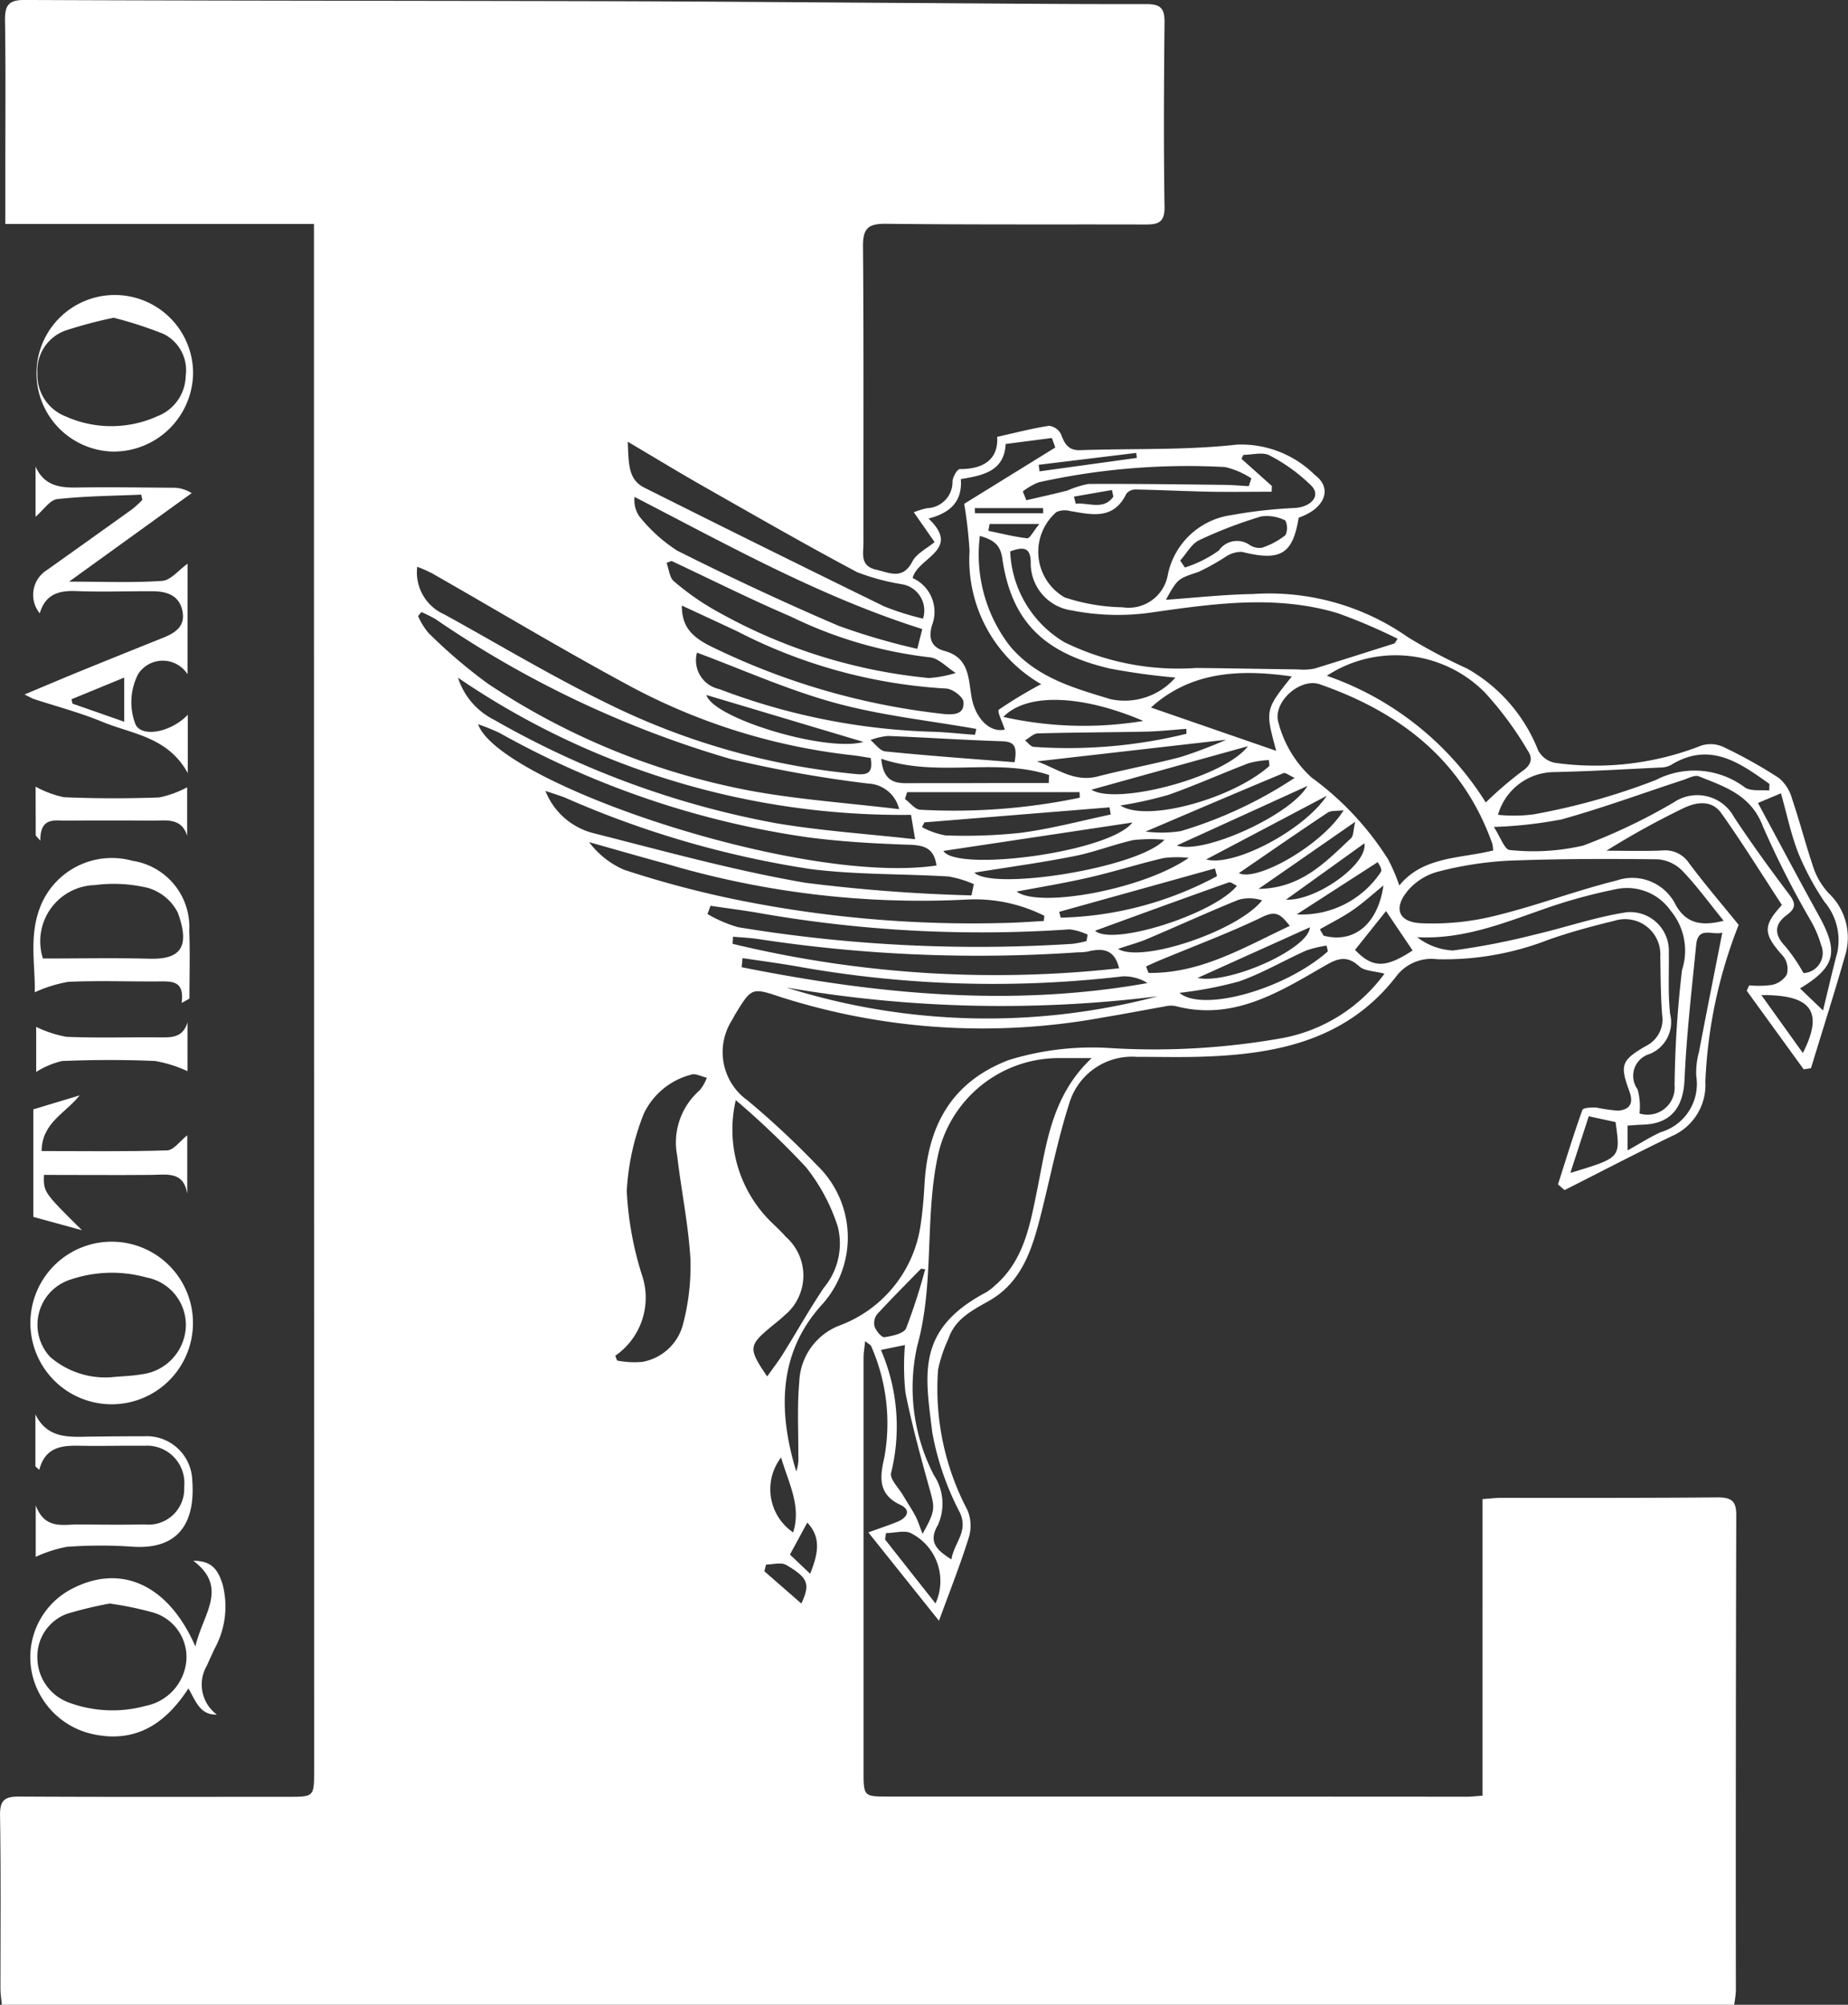 <svg id="Group_166" data-name="Group 166" xmlns="http://www.w3.org/2000/svg" width="77.684" height="84.261" viewBox="0 0 77.684 84.261">
  <rect x="0" y="0" width="77.684" height="84.261" fill="#333333" stroke="none"/>
  <path id="Path_678" data-name="Path 678" d="M240.608,72.119l-2.393-3.3.1-.229a4.147,4.147,0,0,0,.955-.018.969.969,0,0,0,.626-.431.87.87,0,0,0-.134-.756c-.861-.956-.884-1.285-.069-2.173-.847-1.294-1.655-2.6-2.543-3.851-.412-.581-1.058-.484-1.634-.2a34.518,34.518,0,0,0-3.2,1.77c.781,0,1.563.025,2.342-.009a1.2,1.2,0,0,1,1.127.526c.672.9,1.4,1.75,2.09,2.6a20.138,20.138,0,0,0-1.4,6.588,2.346,2.346,0,0,1-1.4,2.287c-1.519.731-3.014,1.513-4.519,2.273l-.276-.24c.334-1.046.655-2.1,1.026-3.13.033-.093.385-.11.585-.1a7.019,7.019,0,0,0,.909.131c.48-.037.673-.288.483-.807-.4-1.1-.356-1.3.673-1.9a1.25,1.25,0,0,0,.7-1.337c-.061-.807-.061-1.62-.076-2.43a1.483,1.483,0,0,0-1.916-1.51c-.938.227-1.875.48-2.785.8a12.054,12.054,0,0,1-4.679.819,1.851,1.851,0,0,0-1.715.715c-2.139,2.765-5.183,3.309-8.406,3.388-.837.02-1.674,0-2.511,0a2.751,2.751,0,0,0-2.82,1.915c-.478,1.485-.784,3.026-1.162,4.543-.371,1.488-.775,2.978-2.228,3.8-.715.406-1.423.757-1.706,1.6a5.863,5.863,0,0,0-.432,1.294,10.927,10.927,0,0,0,1.236,5.9,1.69,1.69,0,0,1,.056,1.151c-.345,1.111-.777,2.195-1.253,3.5l-2.97-3.715c.5-.182.864-.3,1.216-.445.408-.165.607-.489.131-.712-.97-.454-.855-1.208-.674-1.994a8.041,8.041,0,0,0-.554-4.676c-.021-.058-.108-.093-.254-.211-.028.291-.066.5-.066.717q0,8.671,0,17.341c0,1.082.006,1.082,1.048,1.082q12.164,0,24.328.007c.18,0,.361-.024.644-.043V90.182c.327-.022.554-.051.781-.051,3.034,0,6.069.008,9.1-.019.566,0,.786.136.785.737q-.026,10.005-.017,20.011a4.894,4.894,0,0,1-.072.576h-72.82c-.02-.218-.059-.441-.059-.665,0-2.433.021-4.866-.017-7.3-.01-.645.212-.789.808-.785,3.767.021,7.534.01,11.3.01,1.092,0,1.095,0,1.095-1.114q0-25.034-.007-50.068,0-6.945,0-13.89V36.589H165.011v-2.2c0-2.119.018-4.238-.013-6.357-.009-.625.145-.861.823-.858,8.083.034,16.165.031,24.248.051,4.263.011,8.526.048,12.789.074,3.374.02,6.747.054,10.121.048.59,0,.766.178.761.759-.026,2.589-.04,5.18,0,7.768.012.72-.345.738-.863.737-3.61-.01-7.22.012-10.83-.03-.74-.008-.988.168-.982.94.034,4.159.013,8.318.019,12.477,0,.443-.155.965.534,1.122.577.132,1.116.437,1.524-.347.176-.338.608-.543.932-.815l-.874-1.253a3.687,3.687,0,0,1,.562-.172,1.1,1.1,0,0,0,1.065-1.135c.016-.185.2-.508.31-.507,1.053.006,1.626-.46,1.568-1.355.813-.181,1.494-.361,2.186-.464a.652.652,0,0,1,.5.36c.151.406.307.682.816.664,2.192-.077,4.4.01,6.573-.233a4.392,4.392,0,0,1,3.279,1.276c.764.566.418,1.415-.679,1.794-.253,1.544-.768,1.841-2.382,1.438a1.168,1.168,0,0,0-.679.2,9.664,9.664,0,0,1-1.143.638c-.864.294-.875.263-1.378,1.175,1.218-.084,2.435-.221,3.655-.241a10.156,10.156,0,0,1,6.52,1.815,22.849,22.849,0,0,0,2.487,1.317A6.8,6.8,0,0,1,229.44,58.7a1.022,1.022,0,0,0,.7.535,12.178,12.178,0,0,0,6.163-.722,1.281,1.281,0,0,1,.943.064,19.871,19.871,0,0,1,2.323,1.3,1.724,1.724,0,0,1,.55.869c.334.988.591,2,.93,2.986a3.022,3.022,0,0,0,.611.986,2.569,2.569,0,0,1,.72,2.514c-.46,1.622-.975,3.229-1.466,4.842ZM222.985,68.1c-.43-.116-.84-.108-1.059-.309-.581-.533-1-.283-1.569.046-1.9,1.1-3.8,2.252-6.169,1.62a1.141,1.141,0,0,0-.467.025c-.848.148-1.693.315-2.542.453a27.929,27.929,0,0,1-13.552-.846c-1.242-.416-1.246-.411-1.946.739-.041.067-.074.138-.112.207a2.493,2.493,0,0,0,.654,3.4,36.19,36.19,0,0,1,2.916,2.724,4.208,4.208,0,0,1,.191,5.861c-1.839,2.032-1.837,4.494-1.071,7a1.615,1.615,0,0,0,.087-.635c.007-1.044-.054-2.093.04-3.129a2.643,2.643,0,0,1,1.664-2.359,5.31,5.31,0,0,0,3.435-4.226c.085-.567.133-1.142.165-1.715.138-2.451,1.124-4.3,3.54-5.226a11.878,11.878,0,0,1,4.327-.5,30.585,30.585,0,0,0,7.261-.439A6.88,6.88,0,0,0,222.985,68.1Zm-12.3,3.547h-1.37a5.2,5.2,0,0,0-5.124,4.206c-.53,2.6-.125,5.288-.848,7.9a8,8,0,0,0,.7,5.42,2.18,2.18,0,0,1,.17,2.1c-.427.724-.03,1.064.568,1.446.11-.7.724-1.164.358-1.965a11.815,11.815,0,0,1-1.164-3.383c-.287-2.406-.707-4.308,2.263-5.877a2.153,2.153,0,0,0,.369-.285c1.2-1.028,1.468-2.492,1.758-3.918C208.772,75.306,208.965,73.255,210.684,71.642Zm12.924-7.253c1-1.232,2.564-1.128,3.945-1.473a1.565,1.565,0,0,0-.035-.284c-1.243-3.5-3.869-5.524-7.251-6.7-.839-.292-2.022.775-1.732,1.635a4.733,4.733,0,0,0,1.373,2.273,12.542,12.542,0,0,1,3.225,3.442A7.357,7.357,0,0,1,223.608,64.389Zm-.2-10.172.129-.2a23.306,23.306,0,0,0-2.525-1.077c-2.631-.787-5.271-.388-7.924-.012a9.977,9.977,0,0,1-3.24-.1,2,2,0,0,1-1.733-2.04c-.011-.664-.372-.621-.864-.442a4.658,4.658,0,0,0,2.284,3.819,10.864,10.864,0,0,0,5.535,1.08c1.429.014,2.858.043,4.287.061a2.387,2.387,0,0,0,.695-.037C221.18,54.927,222.3,54.568,223.413,54.217Zm-5.156-6.62-.01.241c-.861,0-1.723.014-2.583,0-1.042-.021-2.083-.075-3.125-.094a.507.507,0,0,0-.4.178c-.534,1.114-1.456.881-2.371.725a.854.854,0,0,0-.571.047,2.211,2.211,0,0,0,.346,3.584,8.145,8.145,0,0,0,2.439.417,1.671,1.671,0,0,0,1.9-1.365,3.168,3.168,0,0,1,2.678-2.51,19.759,19.759,0,0,1,2.691-.3c.689-.063,1.062-.528.668-.932a7.3,7.3,0,0,0-1.756-1.275c-.288-.156-.73-.026-1.1-.026l-.085.166ZM190.651,84.158l.076.2a3.68,3.68,0,0,0,1.051.059,2.15,2.15,0,0,0,1.714-1.557,9.593,9.593,0,0,0,.318-2.767c-.085-1.452-.386-2.89-.556-4.338A2.913,2.913,0,0,1,194.2,73a1.832,1.832,0,0,0,.3-.528c-.227-.047-.492-.2-.673-.125A3.045,3.045,0,0,0,191.843,74a10.264,10.264,0,0,0-.709,3.234,13.911,13.911,0,0,0,.631,3.508A2.964,2.964,0,0,1,190.651,84.158Zm11.934-22.973a1.4,1.4,0,0,0-1.3-1.076,51.746,51.746,0,0,1-5.772-1.029A43.342,43.342,0,0,1,183.1,53.2a5.553,5.553,0,0,0-.6-.3l-.138.17a2.917,2.917,0,0,0,.43.7,21.729,21.729,0,0,0,2.49,2.13,29.764,29.764,0,0,0,11.251,4.547C198.475,60.789,200.452,60.93,202.584,61.185Zm24.658-.281a15.691,15.691,0,0,1,1.513-1.3c.4-.269.485-.544.245-.893a14.424,14.424,0,0,0-1.791-2.426,5.283,5.283,0,0,0-6.648-.707A12.835,12.835,0,0,1,227.242,60.9Zm10,4.97c-.6-.738-1.116-1.45-1.718-2.081a1.636,1.636,0,0,0-1.034-.5c-2.116-.025-4.235-.024-6.349.06a14.794,14.794,0,0,0-2.926.464,2.523,2.523,0,0,0-1.227.767c-.63.732-.444,1.337.505,1.393a10.819,10.819,0,0,0,3.15-.313c1.72-.417,3.386-1.054,5.1-1.481a2.033,2.033,0,0,1,2.476,1.009C235.659,66,236.327,66.112,237.245,65.874ZM201.39,59.036c-.26-.041-.489-.085-.718-.112a25.772,25.772,0,0,1-9.228-2.819c-2.875-1.539-5.673-3.224-8.507-4.84a6.5,6.5,0,0,0-.61-.268,1.926,1.926,0,0,0,1.135,2c2.262,1.245,4.48,2.582,6.8,3.716a29.887,29.887,0,0,0,10.554,3C201.349,59.757,201.472,59.581,201.39,59.036Zm7.15-3.1c.064.087.034.008-.023-.026a6.033,6.033,0,0,1-2.973-5.581,18.806,18.806,0,0,0-.225-1.978l3.829-2.367-.143-.4-1.944.252c-.054,1.14-.949,1.325-1.884,1.474.069.926-.422,1.419-1.358,1.66,1.4,1.328-.452,1.627-.668,2.5a1.56,1.56,0,0,1,.815,1.984c-.169.574-.007.938.53,1.082,1.189.319.964,1.439,1.2,2.224.191.629.69,1.216,1.331,1.081-.092-.287-.333-.777-.253-.837A18.047,18.047,0,0,1,208.54,55.938Zm-11.5,29.09c.24-.341.467-.634.662-.946.574-.922,1.108-1.87,1.711-2.772a2.914,2.914,0,0,0,.594-2.571,7.872,7.872,0,0,0-1.341-2.507,35.791,35.791,0,0,0-2.949-2.815,5.446,5.446,0,0,0,1.439,5.075c.223.219.458.428.66.666a2.165,2.165,0,0,1-.051,3.307c-.188.18-.4.339-.6.506C196.257,83.728,196.241,83.869,197.038,85.028Zm7.114-21.475c-.108-.756-.548-.851-1.169-.872-1.408-.046-2.821-.126-4.218-.308a37.361,37.361,0,0,1-12.983-4.392,9.323,9.323,0,0,0-.9-.365C185.743,60.079,198.434,64.4,204.152,63.553ZM240.6,68.075a.848.848,0,0,0,.737-1.187,4.529,4.529,0,0,0-.422-1,38.846,38.846,0,0,1-2.014-3.963c-.5-1.337-1.6-1.678-2.7-2.12-.17-.068-.436.079-.65.15-1.707.559-3.4,1.182-5.124,1.661a18.161,18.161,0,0,1-2.844.316c.265.4.456.962.666.969a9.306,9.306,0,0,0,3.092-.186,24.472,24.472,0,0,0,3.805-1.815,1.758,1.758,0,0,1,2.534.617c.734,1.108,1.514,2.188,2.316,3.248.292.386.286.586-.11.879-.52.385-.521.827-.043,1.315A7.359,7.359,0,0,1,240.6,68.075Zm-31.936-2.191.025-.216a6.5,6.5,0,0,0-3.194-.687,37.666,37.666,0,0,1-12.7-1.5c-1.085-.292-2.163-.606-3.244-.91a3.65,3.65,0,0,0,1.472,1.162,42.462,42.462,0,0,0,4.51,1.213,49.8,49.8,0,0,0,11.609,1.018C207.651,65.952,208.158,65.913,208.666,65.885Zm25.039,8.089a1.138,1.138,0,0,0,1.478-1.185,45.47,45.47,0,0,1,.313-4.841,2.628,2.628,0,0,0-.482-2.5,2.232,2.232,0,0,0-2.313-.895,22.488,22.488,0,0,0-2.719.729c-1.816.62-3.592,1.392-5.618,1.285a2.667,2.667,0,0,0,1.5.559,30.067,30.067,0,0,0,3.442-.668c1.291-.3,2.556-.741,3.861-.939a1.625,1.625,0,0,1,1.774,1.686c.013.862-.041,1.731.054,2.584a1.442,1.442,0,0,1-.869,1.69.956.956,0,0,0-.5,1.479A2.611,2.611,0,0,1,233.706,73.974ZM191.175,45.741c.046.9,0,1.582.7,1.932q5.031,2.521,10.086,4.992a11.387,11.387,0,0,0,1.627.512,1.121,1.121,0,0,0-.893-1.447,9.407,9.407,0,0,1-1.877-.506c-2.159-1.148-4.279-2.368-6.405-3.576C193.379,47.063,192.367,46.445,191.175,45.741ZM184.04,55.66a3,3,0,0,0,1.53,1.775,37.4,37.4,0,0,0,11.786,4.331c1.918.329,3.87.455,5.9.683l-.173-1.025A33.1,33.1,0,0,1,184.04,55.66Zm19.516-2.045c-4.282-1.352-8.137-3.512-12.095-5.554a1.215,1.215,0,0,0,.192.805,6.615,6.615,0,0,0,1.6,1.452c2.232,1.122,4.5,2.182,6.794,3.164a27.684,27.684,0,0,0,3.3.964Zm2.068,11.195.1-.474a4.672,4.672,0,0,0-1.056-.321c-1.951-.119-3.922-.068-5.854-.319a40.875,40.875,0,0,1-10.27-2.993c-.2-.082-.407-.141-.829-.286a2.945,2.945,0,0,0,2.012,1.775c2.956.75,5.906,1.569,8.906,2.085A69.812,69.812,0,0,0,205.624,64.809ZM193.016,50.753l-.209.079c.1.264.122.625.311.776a10.958,10.958,0,0,0,1.962,1.347,22.488,22.488,0,0,0,8.751,2.718,4.878,4.878,0,0,0,1.131-.212c-.369-.23-.726-.634-1.108-.66a17.938,17.938,0,0,1-5.822-1.711C196.337,52.366,194.687,51.536,193.016,50.753ZM205.978,49.7a6.277,6.277,0,0,0,1.278,4.648c1.131,1.324,2.673,1.744,4.217,2.215a2.832,2.832,0,0,0,2.724-.909,27.919,27.919,0,0,1-2.768-.382c-2.729-.646-4.118-1.939-4.508-4.623C206.836,50.058,206.548,49.867,205.978,49.7Zm-12.53,2.926c.008.841.34,1.311,1.362,1.784a29.466,29.466,0,0,0,9.657,2.775c.442.041.871.006.82-.516-.021-.215-.47-.547-.732-.554a21.84,21.84,0,0,1-8.767-2.4C195.025,53.358,194.259,53,193.448,52.627ZM211.83,67.873c-.2-.837-.728-.847-1.338-.7a2.242,2.242,0,0,1-.389.029,61.36,61.36,0,0,1-13.435-.557c-.352-.055-.711-.067-1.067-.1l-.017.3A47.149,47.149,0,0,0,211.83,67.873ZM239.159,60.4l.01-.275c-1.258-.9-2.514-1.8-4.143-.795a.982.982,0,0,1-.453.105c-1.5.072-3.009.163-4.515.193a2.47,2.47,0,0,0-2.3,1.794,6.468,6.468,0,0,0,1.484-.017,27.667,27.667,0,0,0,5.155-1.448,3.53,3.53,0,0,1,3.748.321C238.41,60.442,238.819,60.367,239.159,60.4ZM219.09,55.607c-2.24-.323-4.266-.191-5.921,1.306l5.267,1.821C217.968,57.012,217.968,57.012,219.09,55.607Zm-24.435,9.64-.128.346a5.653,5.653,0,0,0,1.284.552,61.834,61.834,0,0,0,14.066.7,4.548,4.548,0,0,0,.581-.114l.05-.27a2.38,2.38,0,0,0-.762-.224,53.991,53.991,0,0,1-13.045-.686C196.022,65.432,195.337,65.348,194.655,65.246Zm11.117-7.186.057-.249c-1.99-.352-4.018-.565-5.96-1.1-1.974-.54-3.863-1.393-5.783-2.106a1.236,1.236,0,0,0,.941,1.533,27.35,27.35,0,0,0,8.819,1.788C204.489,57.938,205.131,58.015,205.772,58.06ZM196,67.445q-.018.191-.036.383c5.638,1.126,11.3,1.694,17.06.666a1.839,1.839,0,0,0-1.05-.281,46.69,46.69,0,0,1-13.726-.427C197.5,67.656,196.746,67.557,196,67.445Zm1.838,1.234a28.015,28.015,0,0,0,15.617.371A53.061,53.061,0,0,1,197.834,68.679Zm39.353-2.306c-.4.131-1.019-.289-1.1.5-.188,1.889-.408,3.778-.491,5.672-.052,1.18-.572,1.866-1.756,1.9-.2.006-.4.025-.64.04v1.043c.539-.3.953-.567,1.4-.768a2.113,2.113,0,0,0,1.488-2.36,3.281,3.281,0,0,1,.114-1.007C236.517,69.758,236.843,68.124,237.188,66.372ZM203.569,91.643c.542-.969.52-1.078.3-1.865-.373-1.345-.745-2.7-1.019-4.063a10.556,10.556,0,0,1-.022-2.008l-1.01.207a8.1,8.1,0,0,1,.427,5.171c-.065.251.317.622.5.933.171.293.362.575.523.874C203.368,91.08,203.429,91.291,203.569,91.643Zm13.714-44.035.107-.327a3.452,3.452,0,0,0-1.1-.475,28.962,28.962,0,0,0-7.84.641,2.682,2.682,0,0,0-.667.384l.148.369c.575-.134,1.152-.259,1.723-.406a4.077,4.077,0,0,1,.889-.278c1.894-.01,3.787.017,5.681.038C216.576,47.557,216.929,47.589,217.283,47.608Zm24.138,22.038c.231-.943.4-1.695.6-2.439a2.5,2.5,0,0,0-.532-2.119,11.327,11.327,0,0,1-1.1-2.04c-.313-.792-.484-1.639-.736-2.53l-.967.407c.883,1.635,1.707,3.195,2.561,4.737.844,1.525.7,2.157-.793,3.057ZM203.644,61.74l-.1.2a3.3,3.3,0,0,0,.991.348,21.917,21.917,0,0,0,3.195-.113c1.261-.171,2.5-.5,3.749-.766l-.051-.3Zm.8,1.2c.557.894,6.968.068,7.947-1.194Zm1.3.91c.789.774,6.906-.194,7.994-1.38a6.735,6.735,0,0,0-1.312.014c-.833.19-1.639.509-2.475.674C208.586,63.43,207.2,63.618,205.746,63.853Zm10.577-5.581-7.947.908c.855.3,1.564.888,2.558.633,1.161-.3,2.344-.515,3.5-.821A19.643,19.643,0,0,0,216.323,58.272Zm-13.4,2.2-.092.29c.216.157.432.449.649.45a25.885,25.885,0,0,0,6.7-.506l-.01-.233Zm9.91-3c-2.552-1.087-4.865-1.19-5.867-.162A15.4,15.4,0,0,0,212.835,57.479Zm-11,1.589c.078.884.495,1.037,1.045,1.035,1.176-.005,2.352,0,3.528-.006h2.468l.016-.338C206.637,59.007,204.217,59.874,201.838,59.068Zm12.907,4.17a4.671,4.671,0,0,0-1.041.012c-1.037.243-2.055.567-3.092.808-1,.231-2.013.4-3.084.6C208.473,65.356,212.838,64.559,214.745,63.238Zm-.343-12.5.2.3a5.041,5.041,0,0,0,1.428-.715.927.927,0,0,1,1.292-.236.738.738,0,0,0,.52.12,3.19,3.19,0,0,0,.987-.528.713.713,0,0,0-.005-.619,1.722,1.722,0,0,0-1.014-.169,18.523,18.523,0,0,0-2.609,1C214.873,50.036,214.664,50.441,214.4,50.733Zm-6.959,8.479c.145-.768-.1-.863-.564-.878-1.587-.051-3.173-.159-4.76-.221a2.823,2.823,0,0,0-.734.171c.206.166.4.456.62.478C203.811,58.941,205.623,59.069,207.442,59.213Zm11.566,6.877c-.333-.409-.529-.667-1.117-.383-1.421.686-2.907,1.238-4.366,1.846-.187.078-.37.164-.554.247l.1.273C215.252,68.1,217.072,67,219.008,66.09Zm-7.226.969c1,.621,5.051-.753,6.065-2.035a1.711,1.711,0,0,0-.98-.028c-1.275.515-2.527,1.089-3.793,1.626C212.7,66.779,212.3,66.883,211.782,67.059ZM215.947,64l-.089-.324L209.311,65.5l.064.246A14.569,14.569,0,0,0,215.947,64Zm-5.28-3.633c1.058.666,5.6-.519,6.576-1.828Zm.155,5.931c.749.649,4.993-.7,5.963-1.893-.124-.054-.26-.172-.344-.142C214.578,64.923,212.72,65.6,210.823,66.294Zm-16.34-9.912c.29.989,5.053,2.419,6.6,1.972Zm23.668,2.983-.024-.249a4.041,4.041,0,0,0-.848.133c-1.133.432-2.242.932-3.385,1.334a16.611,16.611,0,0,1-2.006.443C212.985,61.754,216.609,60.745,218.151,59.365Zm2.457,7.794-.055-.243a4.667,4.667,0,0,0-.859.207c-.947.424-1.851.96-2.826,1.3a16.674,16.674,0,0,1-2.5.479C215.351,69.733,218.819,68.752,220.609,67.159Zm-5.947-9.143q0-.106,0-.211c-.548.04-1.1.1-1.644.116-1.534.032-3.07.033-4.6.075-.183.005-.36.19-.54.292.123.1.246.273.37.275A20.825,20.825,0,0,0,214.662,58.016Zm-1.709,4.107a5.153,5.153,0,0,0,1.476-.021,17.978,17.978,0,0,0,4.782-2.236c-.251-.113-.39-.233-.466-.2C216.868,60.449,215,61.25,212.952,62.123Zm-8.839,32.442a2.254,2.254,0,0,0-.994-2.933c-.26-.167-.718-.025-1.085-.025l-.042.269Zm-.432-14.047-.175-.023c-.62.637-1.25,1.264-1.85,1.919a.607.607,0,0,0-.1.522c.069.182.293.456.412.438.325-.049.816-.151.91-.373A24.727,24.727,0,0,0,203.68,80.518ZM230.8,76.473c2.144-.648,2.107-.626,1.9-2.136l-1.126-.245ZM221.747,67.1c.744.772,1.277.773,2.422.024l-1.118-1.656Zm-2.006-6.889-5.484,2.5C215.357,63.106,219.027,61.448,219.741,60.216Zm-4.25,3.086c1.113.326,4.064-1.18,5.069-2.674ZM238.829,69l1.744,2.434C241.454,69.7,240.952,68.98,238.829,69Zm-21.966-5.127c.756.375,3.5-1.173,4.405-2.641-.294.038-.527,0-.672.1C219.348,62.162,218.115,63.016,216.863,63.875Zm4.893-2.157-4.065,2.82c1.787-.021,2.817-1.125,3.889-2.13C221.688,62.306,221.671,62.071,221.755,61.718Zm-2.436,3.876c-.086-.066-.034.006.03.018a3.994,3.994,0,0,0,3.494-1.8c.051-.125-.117-.339-.141-.4Zm.532.557-4.724,2.13C216.452,68.559,219.8,67.062,219.851,66.15Zm.418.083.153.268c1.276.343,2.289-.481,2.519-2.109-.454.37-.852.736-1.294,1.04S220.73,65.969,220.269,66.234Zm-22.648,22.2a2.195,2.195,0,0,0,.507,3.152C198.478,90.47,197.941,89.527,197.622,88.435Zm21.224-23.444c1.245.068,3.448-1.483,3.295-2.367ZM198.473,94.573c.376-.813.3-1.075-.637-1.622-.213-.124-.56-.018-.845-.018l-.073.283Zm.37-1.252c.34-.841.47-1.527-.12-2.15l-.729,1.343Zm13.733-46.9-.026-.21-4.1.5.035.275Zm-4.1,2.777h-2.089l-.053.288c.543.112,1.083.25,1.632.314C208.071,49.815,208.208,49.53,208.477,49.2Zm-2.711-.667q0,.109.01.217h2.866l-.007-.217Zm4.168-.483.073.3c.538-.06,1.173.289,1.583-.3l-.06-.277Z" transform="translate(-164.787 -27.175)" fill="#fff"/>
  <path id="Path_679" data-name="Path 679" d="M178.191,160.844a1.235,1.235,0,0,0-2.069-.019,2.577,2.577,0,0,0-.134,2.082c.215.618,1.493.4,2.214-.36V165c-.841-1.533-2.343-1.638-3.6-2.159-.93-.385-1.914-.641-2.873-.957-.073-.024-.139-.066-.391-.189.911-.381,1.613-.681,2.32-.969q1.739-.709,3.484-1.406c.519-.207.967-.477.835-1.135s-.656-.825-1.245-.829c-1.072-.006-2.146.036-3.217-.007-.727-.029-1.294.122-1.536.934a1.227,1.227,0,0,1,.308-1.822q1.788-1.273,3.573-2.55a4.8,4.8,0,0,0,.432-.395l-.048-.221c-1.179.052-2.363.059-3.533.189-.306.034-.57.453-.908.741v-2.11c.361.807,1.009.893,1.749.881,1.333-.022,2.668,0,4,.009a1.448,1.448,0,0,1,.813.227l-5.154,3.72c1.447,0,2.687.054,3.918-.033.359-.025.688-.453,1.063-.719Zm-2.662.141-2.216.91.043.184,2.173.76Z" transform="translate(-170.308 -132.505)" fill="#fff"/>
  <path id="Path_680" data-name="Path 680" d="M179.793,448.674c.3-1.353,1.421-2.465-.09-3.606.7.011,1.008.275,1.229.98a3.672,3.672,0,0,1-.337,2.727q-.164.354-.324.71a1.571,1.571,0,0,0,.423,2.05c-.7.022-.871-.536-1.194-1.1-.946,1.46-2.182,2.3-3.966,1.933a3.344,3.344,0,0,1-2.3-1.719A3.238,3.238,0,0,1,174.7,446.2C176.71,445.211,178.668,446.091,179.793,448.674Zm-3.6-1.807a16.7,16.7,0,0,0-1.789.429,1.906,1.906,0,0,0-1.253,1.889,2.016,2.016,0,0,0,1.327,1.846,5.278,5.278,0,0,0,3.229.137,2.129,2.129,0,0,0,1.706-1.905,1.954,1.954,0,0,0-1.49-2.043A14.006,14.006,0,0,0,176.19,446.868Z" transform="translate(-171.579 -379.47)" fill="#fff"/>
  <path id="Path_681" data-name="Path 681" d="M179.97,263.225c.124-.931-.395-.909-.931-.905-1.279.01-2.56-.04-3.837.017a5.841,5.841,0,0,0-1.407.438c.031-1.118-.271-2.43.274-3.694a3.232,3.232,0,0,1,3.827-1.832,2.814,2.814,0,0,1,2.394,2.937c.036.95.007,1.9.007,2.855Zm-5.83-1.868c1.509,0,2.993-.03,4.474.009,1.259.033,1.742-.437,1.194-1.938a2.053,2.053,0,0,0-1.255-1.039,6.192,6.192,0,0,0-2.235-.118A2.363,2.363,0,0,0,174.139,261.357Z" transform="translate(-172.334 -221.07)" fill="#fff"/>
  <path id="Path_682" data-name="Path 682" d="M172.946,364.053a3.417,3.417,0,1,1,3.5,3.269A3.416,3.416,0,0,1,172.946,364.053Zm3.508,2.123c.324-.03.743-.042,1.153-.111a2.115,2.115,0,0,0,1.865-1.914,2.031,2.031,0,0,0-1.649-2.158,5.434,5.434,0,0,0-3.3.125,1.99,1.99,0,0,0-.753,3.212A3.538,3.538,0,0,0,176.454,366.176Z" transform="translate(-171.665 -308.3)" fill="#fff"/>
  <path id="Path_683" data-name="Path 683" d="M176.326,112.749a3.291,3.291,0,1,1,3.374-3.3A3.34,3.34,0,0,1,176.326,112.749Zm.035-5.625a18.544,18.544,0,0,0-2.053.547,1.791,1.791,0,0,0-1.153,1.8,1.863,1.863,0,0,0,1.174,1.794,4.7,4.7,0,0,0,3.877-.005,1.856,1.856,0,0,0,1.184-1.7,1.7,1.7,0,0,0-.941-1.759A16.829,16.829,0,0,0,176.361,107.124Z" transform="translate(-171.583 -93.769)" fill="#fff"/>
  <path id="Path_684" data-name="Path 684" d="M174.269,408.083V405.9c.514,1.038,1.426.948,2.311.935.758-.011,1.516-.015,2.275-.016a1.914,1.914,0,0,1,2.008,1.863c.111,1.451-.325,2.939-2.537,2.777a19.393,19.393,0,0,0-2.743.008,5.642,5.642,0,0,0-1.3.42v-2.162c.391,1.038,1.158.793,1.835.8.915.009,1.831.019,2.745,0a1.5,1.5,0,0,0,1.66-1.575,1.571,1.571,0,0,0-1.68-1.731c-.889-.01-1.778.016-2.667,0-.768-.016-1.486.024-1.744,1.013Z" transform="translate(-172.781 -346.452)" fill="#fff"/>
  <path id="Path_685" data-name="Path 685" d="M173.711,325.571V321.05l1.948-.589c-.6.757-1.588,1.148-1.6,2.341,1.785,0,3.533.028,5.278-.028.276-.009.541-.395.845-.634v2.454c-.158-.953-.862-.795-1.511-.789-1.506.014-3.013,0-4.515,0-.016.727-.016.727,1.6,2.326Z" transform="translate(-172.31 -274.423)" fill="#fff"/>
  <path id="Path_686" data-name="Path 686" d="M174.321,237.8a4.277,4.277,0,0,0,1.19.445c1.331.056,2.667.058,4,.01a4.25,4.25,0,0,0,1.181-.429v2.036c-.247-.773-.895-.63-1.464-.634q-1.8-.013-3.609,0c-.5.005-1.108-.16-1.1.843l-.193-.217Z" transform="translate(-172.824 -204.737)" fill="#fff"/>
  <path id="Path_687" data-name="Path 687" d="M180.838,303a5.464,5.464,0,0,0-1.362-.428c-1.3-.057-2.606-.05-3.907,0a3.585,3.585,0,0,0-1.091.46v-1.893a4.888,4.888,0,0,0,1.273.417c1.3.055,2.6.012,3.908.024.5,0,.981.03,1.18-.634Z" transform="translate(-172.957 -257.978)" fill="#fff"/>
</svg>
